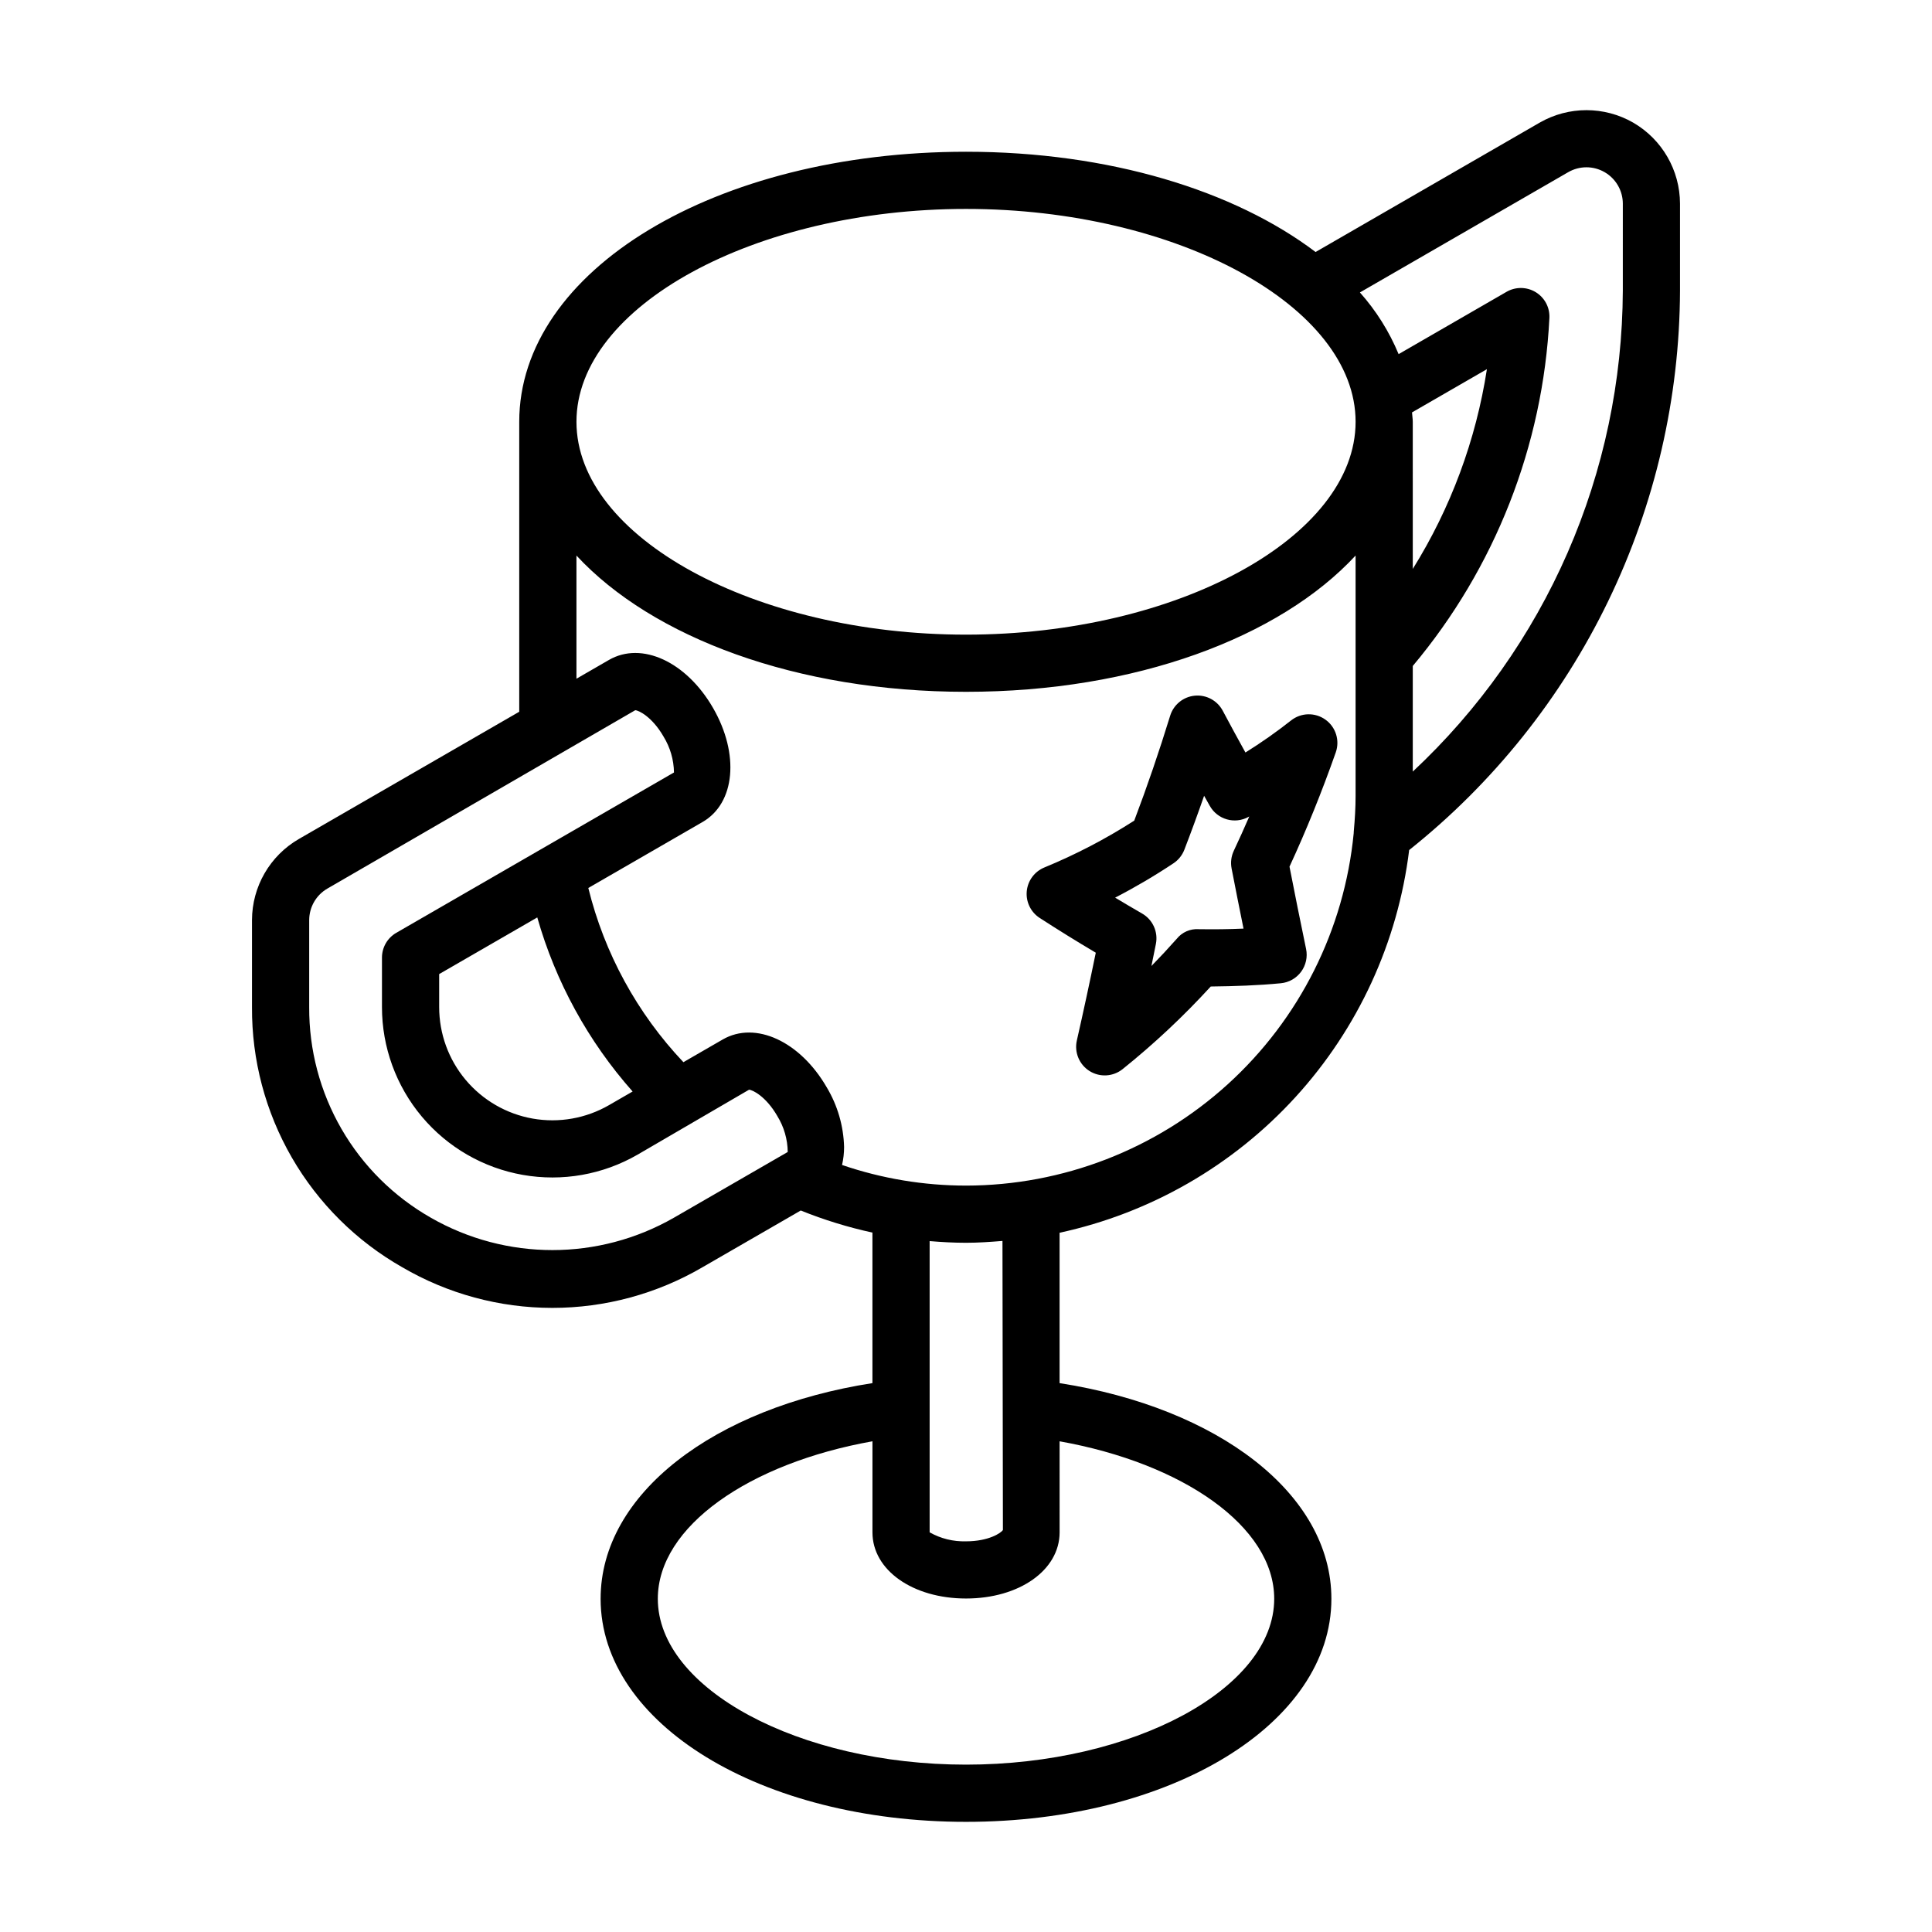 <?xml version="1.0" encoding="UTF-8"?>
<!-- Uploaded to: ICON Repo, www.iconrepo.com, Generator: ICON Repo Mixer Tools -->
<svg fill="#000000" width="800px" height="800px" version="1.1" viewBox="144 144 512 512" xmlns="http://www.w3.org/2000/svg">
 <g>
  <path d="m576.82 176.5c-7.676-4.41-17.117-4.41-24.793 0l-59.383 34.285c-21.523-16.285-54.707-26.57-92.641-26.57-66.391 0-118.4 31.438-118.4 71.562v76.844l-58.426 33.734c-7.66 4.441-12.379 12.621-12.395 21.473v23.062c-0.086 13.992 3.559 27.75 10.551 39.867 6.996 12.113 17.09 22.148 29.25 29.066 12.074 7.062 25.812 10.781 39.801 10.781 13.984 0 27.723-3.723 39.797-10.781l26.027-15.027c6.156 2.484 12.512 4.441 18.996 5.856v39.887c-41.891 6.527-72.035 29.27-72.035 57.156 0 33.148 42.535 59.113 96.832 59.113s96.832-25.965 96.832-59.113c0-27.887-30.145-50.625-72.031-57.152v-39.852c24.055-5.203 45.898-17.758 62.496-35.93 16.602-18.172 27.137-41.059 30.145-65.488 22.297-17.762 40.32-40.305 52.742-65.965 12.422-25.656 18.926-53.777 19.035-82.285v-23.047c-0.02-8.855-4.742-17.035-12.402-21.477zm-58.422 79.277c0-0.84-0.156-1.652-0.199-2.484l19.848-11.457c-2.902 18.789-9.586 36.797-19.645 52.934zm-118.39-56.41c55.965 0 103.24 25.832 103.24 56.41 0 30.574-47.277 56.41-103.24 56.41s-103.24-25.832-103.24-56.41c-0.004-30.574 47.277-56.41 103.24-56.41zm-77.398 267.33c-19.953 11.449-44.488 11.449-64.441 0.004-9.844-5.606-18.02-13.727-23.68-23.535-5.664-9.809-8.613-20.949-8.547-32.277v-23.062 0.004c0.008-3.445 1.844-6.629 4.824-8.352l81.578-47.262c0.895 0.012 4.481 1.742 7.492 6.965 1.766 2.871 2.727 6.164 2.777 9.531l-73.594 42.496c-2.348 1.352-3.789 3.856-3.793 6.562v13.121-0.004c0 10.617 3.742 20.898 10.566 29.031 6.824 8.133 16.297 13.602 26.754 15.441 10.457 1.844 21.227-0.055 30.422-5.367l29.531-17.203c0.895 0.012 4.481 1.742 7.492 6.961v0.004c1.77 2.867 2.727 6.164 2.766 9.535zm-36.23-79.566h0.004c4.859 17.078 13.492 32.84 25.266 46.129l-6.258 3.613c-6.109 3.527-13.266 4.789-20.215 3.566-6.945-1.223-13.238-4.859-17.773-10.262-4.535-5.402-7.019-12.234-7.019-19.289v-8.746zm195.3 180.56c0 23.828-37.402 43.957-81.676 43.957s-81.676-20.129-81.676-43.957c0-19.191 24.305-35.93 56.883-41.734v24.145c0 9.988 10.66 17.52 24.797 17.52 14.133 0 24.793-7.531 24.801-17.52l-0.004-24.141c32.574 5.805 56.875 22.539 56.875 41.73zm-71.898-18.23c-0.453 0.77-3.75 3.008-9.777 3.008v-0.004c-3.371 0.105-6.707-0.719-9.641-2.379v-77.18c3.184 0.262 6.387 0.445 9.641 0.445 3.262 0 6.465-0.23 9.66-0.488zm-9.777-91.266c-11.18 0-22.281-1.848-32.855-5.465 0.363-1.562 0.543-3.16 0.543-4.762-0.145-5.566-1.723-11.004-4.582-15.785-7.07-12.238-18.922-17.695-27.57-12.715l-10.434 6.023v-0.004c-12.254-12.949-20.934-28.855-25.199-46.164l30.285-17.488c8.645-4.996 9.832-17.992 2.766-30.23-7.066-12.242-18.91-17.719-27.578-12.715l-8.617 4.977v-32.641c20.109 21.711 58.355 36.113 103.24 36.113 44.891 0 83.133-14.398 103.24-36.113v63.727c0 3.125-0.195 6.207-0.469 9.262-0.031 0.199-0.016 0.391-0.031 0.59v0.004c-2.477 25.543-14.367 49.25-33.355 66.512-18.992 17.262-43.727 26.844-69.387 26.875zm174.06-237.17c-0.094 23.918-5.078 47.566-14.652 69.484-9.574 21.918-23.531 41.645-41.012 57.969v-27.988c21.797-25.977 34.512-58.367 36.207-92.234 0.133-2.769-1.258-5.387-3.625-6.828-2.367-1.441-5.328-1.477-7.731-0.094l-28.605 16.516c-2.481-5.984-5.949-11.512-10.258-16.348l55.207-31.875h0.004c2.984-1.723 6.66-1.723 9.641 0 2.984 1.723 4.824 4.906 4.824 8.352z"/>
  <path d="m495.25 334.71c-2.742-1.965-6.449-1.879-9.098 0.211-3.871 3.055-7.91 5.891-12.098 8.5-2.047-3.691-4.051-7.387-6.019-11.082-1.441-2.703-4.363-4.269-7.41-3.977s-5.617 2.387-6.519 5.312c-2.922 9.504-6.117 18.844-9.516 27.793l0.004 0.004c-7.555 4.848-15.531 9.008-23.836 12.422-2.602 1.074-4.398 3.504-4.656 6.309-0.258 2.809 1.059 5.523 3.422 7.059 4.902 3.176 9.887 6.262 14.871 9.215-1.594 7.781-3.266 15.539-5.019 23.266-0.711 3.141 0.641 6.387 3.371 8.098 2.731 1.707 6.242 1.504 8.758-0.512 8.332-6.691 16.141-14.008 23.355-21.895 6.359-0.074 12.547-0.277 18.582-0.863 2.141-0.207 4.094-1.316 5.371-3.051 1.273-1.734 1.75-3.93 1.312-6.035-1.512-7.269-2.981-14.543-4.394-21.812 4.453-9.633 8.574-19.805 12.262-30.285 1.117-3.18 0-6.719-2.742-8.676zm-24.867 39.434c1.027 5.309 2.086 10.625 3.164 15.945-3.91 0.18-7.898 0.215-11.879 0.156-2.242-0.156-4.414 0.797-5.82 2.551-2.18 2.461-4.414 4.859-6.707 7.203 0.398-1.949 0.793-3.898 1.184-5.848v-0.004c0.637-3.188-0.832-6.43-3.652-8.051-2.379-1.367-4.762-2.773-7.148-4.211h-0.004c5.324-2.75 10.488-5.793 15.477-9.113 1.297-0.867 2.301-2.117 2.863-3.574 1.801-4.672 3.555-9.449 5.242-14.305 0.5 0.898 1.008 1.797 1.516 2.695h0.004c2.039 3.602 6.594 4.898 10.223 2.914 0.078-0.043 0.156-0.086 0.23-0.129-1.336 3.086-2.707 6.117-4.109 9.094h0.004c-0.688 1.457-0.895 3.094-0.586 4.676z"/>
 </g>
</svg>